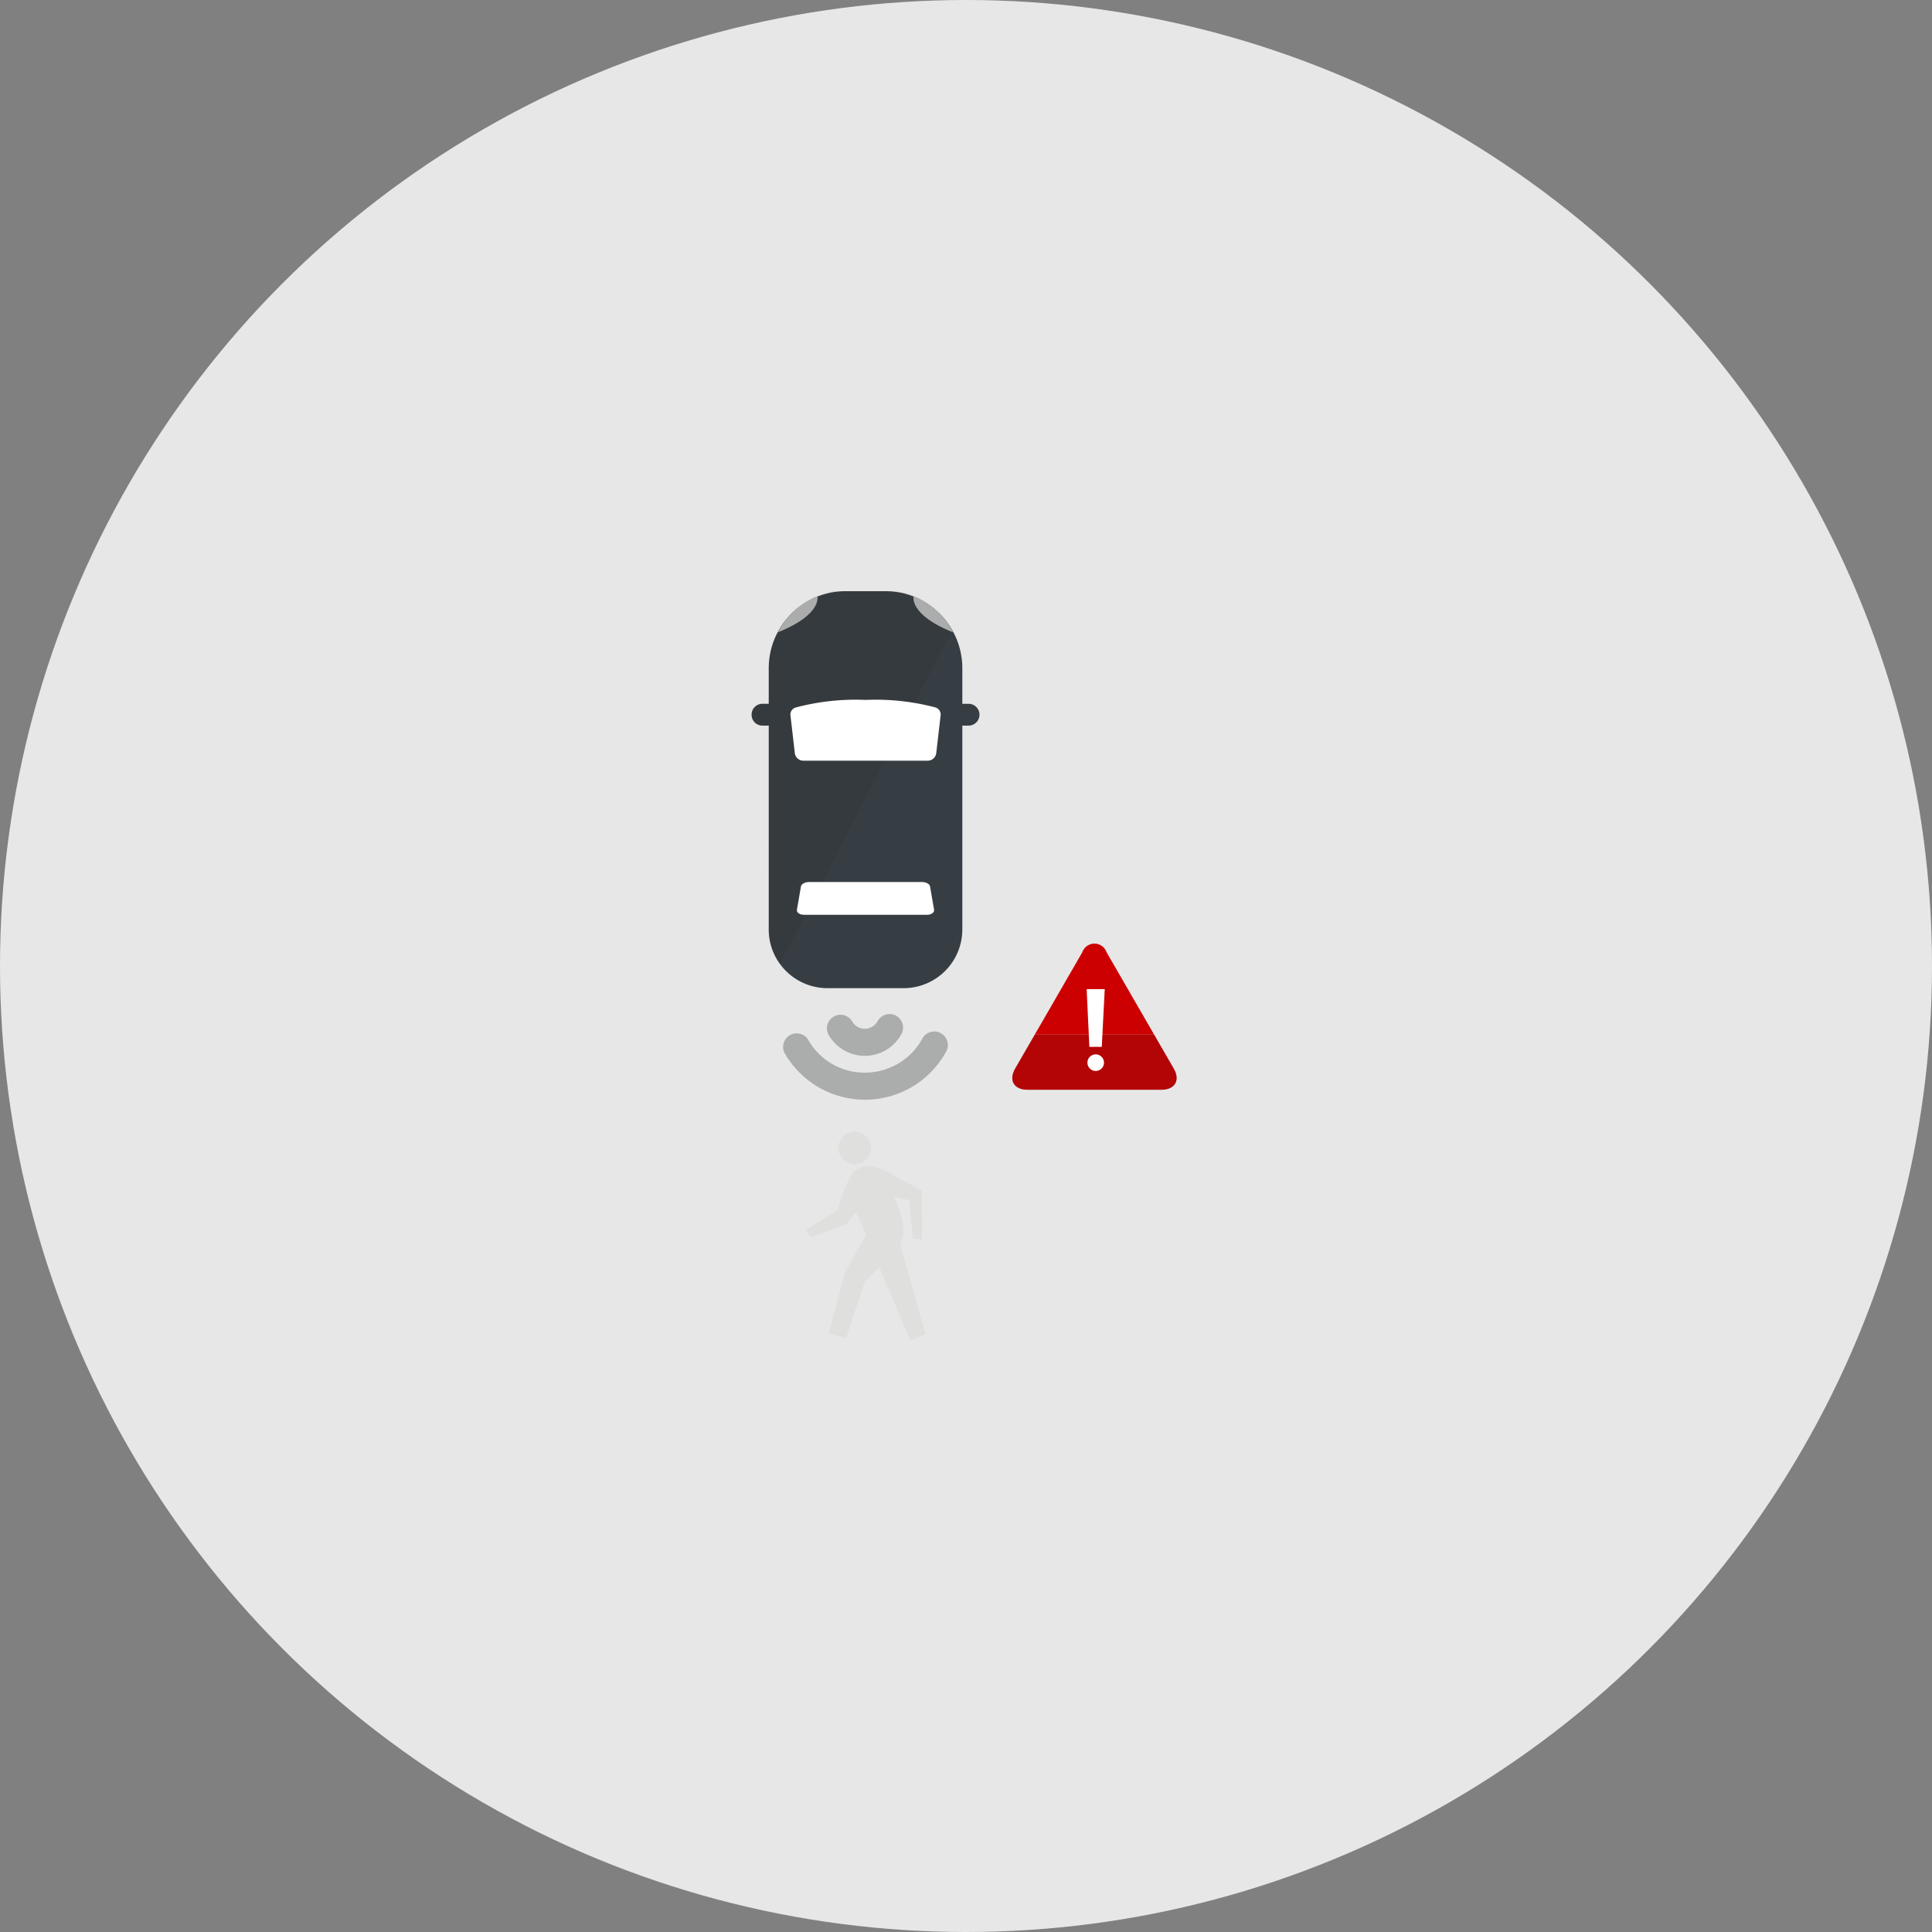 <svg xmlns="http://www.w3.org/2000/svg" xmlns:xlink="http://www.w3.org/1999/xlink" width="121" height="121" viewBox="0 0 121 121">
  <rect x="0" y="0" width="121" height="121" fill="#808080" stroke="none"/>
  <defs>
    <clipPath id="clip-path">
      <rect id="Rectangle_700" data-name="Rectangle 700" width="26.863" height="46.949" fill="none"/>
    </clipPath>
    <clipPath id="clip-path-2">
      <rect id="Rectangle_699" data-name="Rectangle 699" width="26.856" height="46.948" fill="none"/>
    </clipPath>
    <clipPath id="clip-path-3">
      <rect id="Rectangle_694" data-name="Rectangle 694" width="12.564" height="23.349" fill="none"/>
    </clipPath>
    <clipPath id="clip-path-4">
      <rect id="Rectangle_693" data-name="Rectangle 693" width="12.555" height="23.349" fill="none"/>
    </clipPath>
    <clipPath id="clip-path-5">
      <rect id="Rectangle_696" data-name="Rectangle 696" width="10.295" height="3.453" fill="none"/>
    </clipPath>
    <clipPath id="clip-path-6">
      <rect id="Rectangle_695" data-name="Rectangle 695" width="10.291" height="3.453" fill="none"/>
    </clipPath>
    <clipPath id="clip-path-7">
      <rect id="Rectangle_698" data-name="Rectangle 698" width="10.294" height="3.454" fill="none"/>
    </clipPath>
  </defs>
  <g id="ICON_safety_13" transform="translate(13623 -5588)">
    <circle id="BG" cx="60.5" cy="60.5" r="60.5" transform="translate(-13623 5588)" fill="#e7e7e7"/>
    <g id="Group_2372" data-name="Group 2372" transform="translate(-13575.932 5625.025)">
      <g id="Group_2320" data-name="Group 2320" clip-path="url(#clip-path)">
        <g id="Group_2319" data-name="Group 2319" transform="translate(0.006 0.001)">
          <g id="Group_2318" data-name="Group 2318" clip-path="url(#clip-path-2)">
            <path id="Path_764" data-name="Path 764" d="M13.589,7.052H13.2V4.916A4.828,4.828,0,0,0,8.473,0H5.8A4.828,4.828,0,0,0,1.077,4.916V7.052H.687a.683.683,0,0,0,0,1.367h.389v12.7a3.681,3.681,0,0,0,3.607,3.743H9.591A3.681,3.681,0,0,0,13.2,21.124V8.419h.391a.683.683,0,0,0,0-1.367" transform="translate(-0.004 0)" fill="#373e43"/>
            <g id="Group_2307" data-name="Group 2307" transform="translate(-0.006 0.009)" opacity="0.15" style="mix-blend-mode: multiply;isolation: isolate">
              <g id="Group_2306" data-name="Group 2306">
                <g id="Group_2305" data-name="Group 2305" clip-path="url(#clip-path-3)">
                  <g id="Group_2304" data-name="Group 2304" transform="translate(0.005 0.001)">
                    <g id="Group_2303" data-name="Group 2303" clip-path="url(#clip-path-4)">
                      <path id="Path_765" data-name="Path 765" d="M8.818.012C6.512,0,5.144.012,5.144.012a4.947,4.947,0,0,0-4.068,4.9c0,.579,0,1.312,0,2.136H.686a.683.683,0,1,0,0,1.365h.4c0,5.22-.006,12.706-.006,12.706a3.417,3.417,0,0,0,.715,2.234L12.558,2.442S11.125.024,8.818.012" transform="translate(-0.003 -0.006)" fill="#272425"/>
                    </g>
                  </g>
                </g>
              </g>
            </g>
            <path id="Path_766" data-name="Path 766" d="M1.057,2.468A4.84,4.84,0,0,1,3.537.2s.322,1.143-2.48,2.264" transform="translate(0.582 0.113)" fill="#aaadac"/>
            <path id="Path_767" data-name="Path 767" d="M9.006,2.468A4.84,4.84,0,0,0,6.526.2S6.2,1.347,9.006,2.468" transform="translate(3.622 0.113)" fill="#aaadac"/>
            <path id="Path_768" data-name="Path 768" d="M2.582,11.7H9.664c.252,0,.476.121.5.274l.252,1.46c.03.174-.168.318-.442.318H2.269c-.274,0-.472-.143-.442-.318l.252-1.46c.026-.153.252-.274.5-.274" transform="translate(1.01 6.515)" fill="#fff"/>
            <path id="Path_769" data-name="Path 769" d="M10.691,4.864h.022a14.577,14.577,0,0,0-4.436-.49,14.591,14.591,0,0,0-4.431.489h.009a.452.452,0,0,0-.288.48l.276,2.391a.545.545,0,0,0,.55.447h7.753a.542.542,0,0,0,.548-.447l.277-2.391a.454.454,0,0,0-.28-.478" transform="translate(0.865 2.435)" fill="#fff"/>
            <g id="Group_2312" data-name="Group 2312" transform="translate(16.322 27.77)" opacity="0.15" style="mix-blend-mode: multiply;isolation: isolate">
              <g id="Group_2311" data-name="Group 2311">
                <g id="Group_2310" data-name="Group 2310" clip-path="url(#clip-path-5)">
                  <g id="Group_2309" data-name="Group 2309" transform="translate(0.003 -0.001)">
                    <g id="Group_2308" data-name="Group 2308" clip-path="url(#clip-path-6)">
                      <path id="Path_770" data-name="Path 770" d="M19.373,17.837H11.9l-1.232,2.131c-.419.726-.076,1.32.764,1.32H19.84c.839,0,1.183-.595.763-1.32Z" transform="translate(-10.491 -17.836)" fill="#272425"/>
                    </g>
                  </g>
                </g>
              </g>
            </g>
            <path id="Path_771" data-name="Path 771" d="M19.373,17.837H11.9l-1.23,2.131c-.42.727-.078,1.322.763,1.322H19.84c.839,0,1.183-.595.763-1.322Z" transform="translate(5.835 9.933)" fill="#c00"/>
            <path id="Path_772" data-name="Path 772" d="M15.893,14.723a.805.805,0,0,0-1.524,0l-2.975,5.152h7.475Z" transform="translate(6.339 7.895)" fill="#c00"/>
            <g id="Group_2317" data-name="Group 2317" transform="translate(16.322 27.77)" opacity="0.15" style="mix-blend-mode: multiply;isolation: isolate">
              <g id="Group_2316" data-name="Group 2316">
                <g id="Group_2315" data-name="Group 2315" clip-path="url(#clip-path-7)">
                  <g id="Group_2314" data-name="Group 2314" transform="translate(0.003 -0.001)">
                    <g id="Group_2313" data-name="Group 2313" clip-path="url(#clip-path-6)">
                      <path id="Path_773" data-name="Path 773" d="M19.373,17.837H11.9l-1.23,2.131c-.42.727-.078,1.322.763,1.322H19.84c.839,0,1.183-.595.763-1.322Z" transform="translate(-10.491 -17.836)" fill="#272425"/>
                    </g>
                  </g>
                </g>
              </g>
            </g>
            <path id="Path_774" data-name="Path 774" d="M13.481,16.009l.17,3.612h.777l.187-3.612Z" transform="translate(7.501 8.915)" fill="#fff"/>
            <path id="Path_775" data-name="Path 775" d="M14.55,19.153a.519.519,0,1,1-.52-.52.521.521,0,0,1,.52.52" transform="translate(7.519 10.376)" fill="#fff"/>
            <path id="Path_776" data-name="Path 776" d="M6.395,21.991a5.8,5.8,0,0,1-5.009-2.882.848.848,0,1,1,1.467-.853,4.042,4.042,0,0,0,3.6,2.038A4.1,4.1,0,0,0,10,18.147a.849.849,0,0,1,1.493.808,5.8,5.8,0,0,1-5.01,3.036Z" transform="translate(0.702 9.858)" fill="#aaadac"/>
            <path id="Path_777" data-name="Path 777" d="M5.406,19.63a2.613,2.613,0,0,1-2.257-1.3.848.848,0,1,1,1.467-.852.914.914,0,0,0,.791.455h.012a.918.918,0,0,0,.789-.478.848.848,0,1,1,1.492.808A2.616,2.616,0,0,1,5.443,19.63Z" transform="translate(1.683 9.472)" fill="#aaadac"/>
            <path id="Path_778" data-name="Path 778" d="M5.534,22.76a1.02,1.02,0,1,0-1.02,1.02,1.009,1.009,0,0,0,1.02-1.02" transform="translate(1.94 12.107)" fill="#dfe0de"/>
            <path id="Path_779" data-name="Path 779" d="M9.445,24.661s-1.216-.683-1.755-.967-1.61-1.015-2.563-.167A7.994,7.994,0,0,0,4.2,25.881L2.179,27.124l.332.462,2.2-.8.613-.794.651,1.434-1.312,2.3L3.624,33.586l1.07.361,1.2-3.61.891-.88,1.949,4.61.939-.434L8.1,28.027a2.577,2.577,0,0,0,.2-1.045,6.089,6.089,0,0,0-.581-1.941l.951.22.212,2.4.6.054Z" transform="translate(1.207 12.881)" fill="#dfe0de"/>
          </g>
        </g>
      </g>
    </g>
  </g>
</svg>
